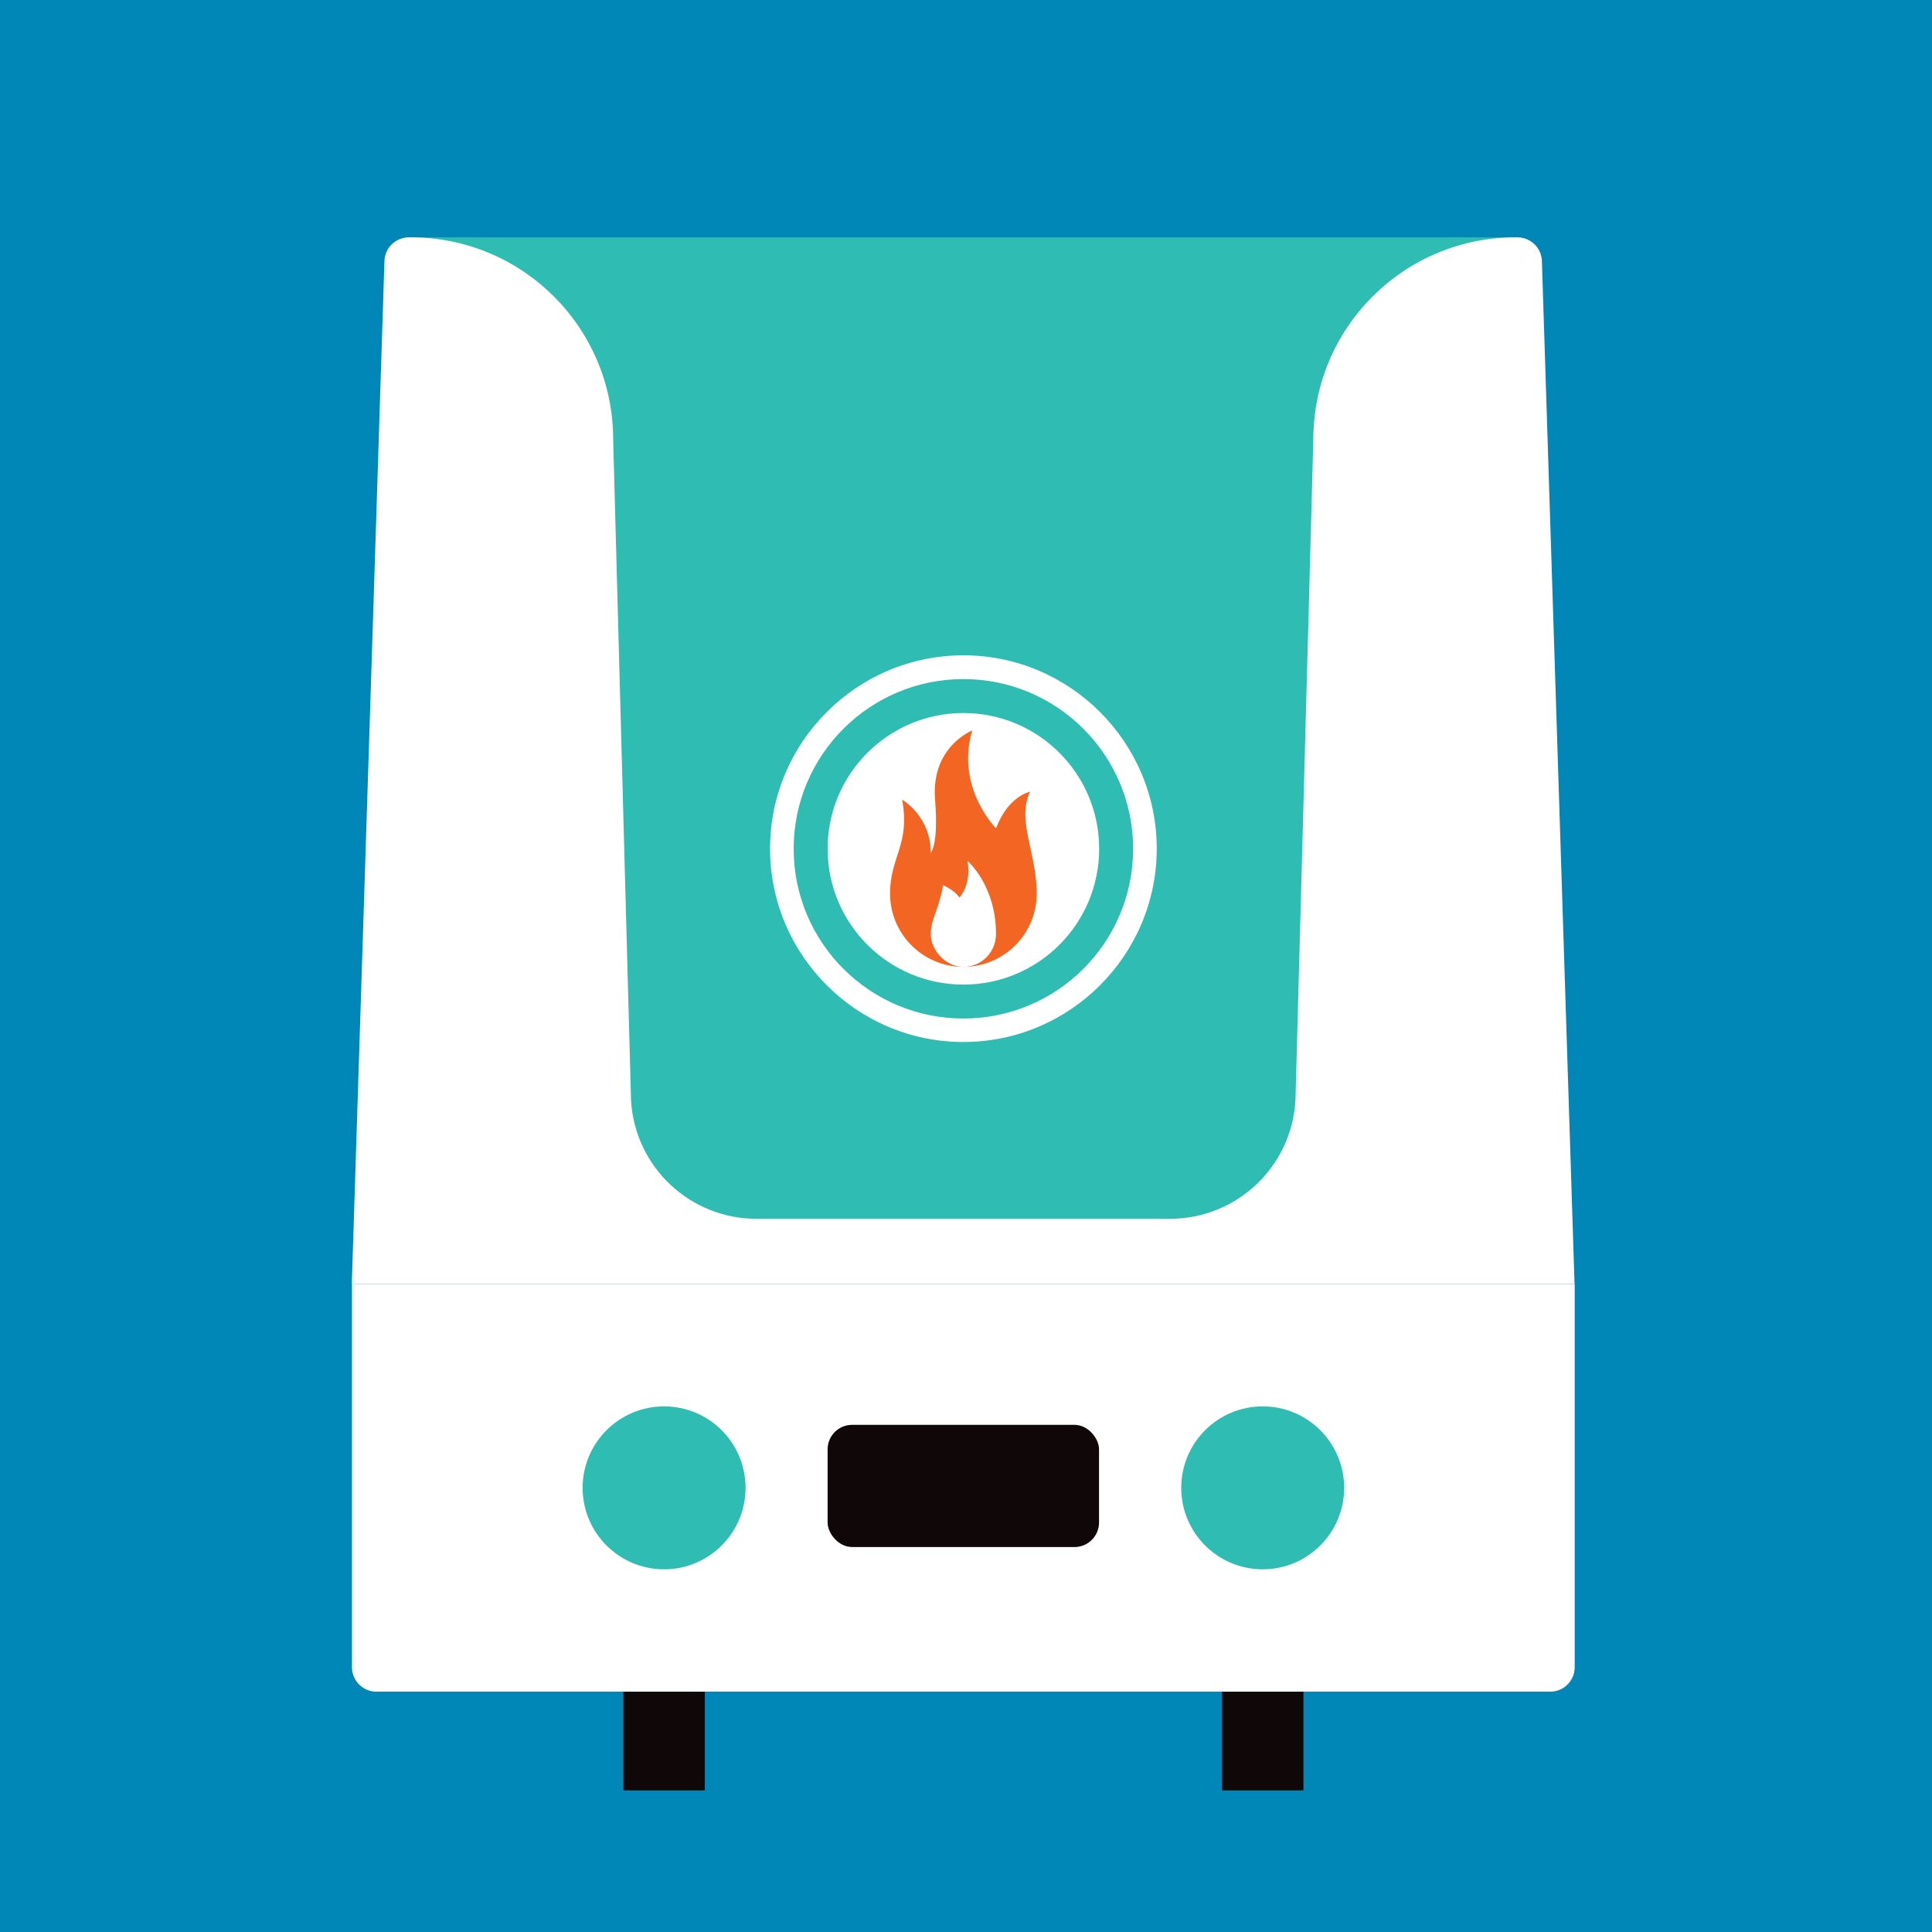 <?xml version="1.0" encoding="UTF-8" standalone="no"?>
<svg
   id="Layer_1"
   viewBox="0 0 130.907 130.907"
   version="1.1"
   sodipodi:docname="boiler_noText_square.svg"
   inkscape:export-filename="C:\Users\gz\Documents\Tools\3_Images\Logos\boiler_noText_square.png"
   inkscape:export-xdpi="264.00467"
   inkscape:export-ydpi="264.00467"
   inkscape:version="1.1 (c68e22c387, 2021-05-23)"
   width="130.907"
   height="130.907"
   xmlns:inkscape="http://www.inkscape.org/namespaces/inkscape"
   xmlns:sodipodi="http://sodipodi.sourceforge.net/DTD/sodipodi-0.dtd"
   xmlns="http://www.w3.org/2000/svg"
   xmlns:svg="http://www.w3.org/2000/svg">
  <sodipodi:namedview
     id="namedview51"
     pagecolor="#ffffff"
     bordercolor="#999999"
     borderopacity="1"
     inkscape:pageshadow="0"
     inkscape:pageopacity="0"
     inkscape:pagecheckerboard="0"
     showgrid="false"
     showguides="true"
     inkscape:guide-bbox="true"
     inkscape:zoom="2.1160098"
     inkscape:cx="87.192413"
     inkscape:cy="41.351415"
     inkscape:window-width="1536"
     inkscape:window-height="793"
     inkscape:window-x="1912"
     inkscape:window-y="58"
     inkscape:window-maximized="1"
     inkscape:current-layer="Layer_1"
     fit-margin-top="0"
     fit-margin-left="0"
     fit-margin-right="0"
     fit-margin-bottom="0">
    <sodipodi:guide
       position="-394.332,-0.021"
       orientation="1,0"
       id="guide948" />
    <sodipodi:guide
       position="-394.083,-0.105"
       orientation="1,0"
       id="guide950" />
    <sodipodi:guide
       position="-394.207,-0.414"
       orientation="0,-1"
       id="guide952" />
  </sodipodi:namedview>
  <defs
     id="defs4">
    <style
       id="style2">.cls-1{fill:#fff;}.cls-2{fill:#f26522;}.cls-3{fill:#0c88b4;}.cls-4{fill:#0f0708;}.cls-5{fill:#2fbcb2;}</style>
  </defs>
  <rect
     style="fill:#0087b7;stroke:none;stroke-width:0.567"
     id="rect976"
     width="130.907"
     height="130.907"
     x="0"
     y="0" />
  <g
     id="g48"
     transform="translate(-395.083,-48.677)">
    <rect
       class="cls-4"
       x="437.32"
       y="159.21"
       width="5.52"
       height="10.78"
       id="rect22" />
    <rect
       class="cls-4"
       x="477.88"
       y="159.21"
       width="5.52"
       height="10.78"
       id="rect24" />
    <path
       class="cls-5"
       d="m 496.26,132.08 h -71.8 l -3.2,-65.55 c -0.06,-0.96 0.69,-1.77 1.65,-1.77 h 74.89 c 0.96,0 1.72,0.81 1.65,1.77 l -3.2,65.55 z"
       id="path26" />
    <path
       class="cls-1"
       d="m 497.77,64.76 c -7.57,0 -13.7,6.13 -13.7,13.7 l -1.21,44.76 c -0.25,4.51 -3.98,8.04 -8.5,8.04 h -28.02 c -4.52,0 -8.25,-3.53 -8.5,-8.04 l -1.21,-44.76 c 0,-7.57 -6.13,-13.7 -13.7,-13.7 h -0.14 c -0.92,0 -1.66,0.74 -1.66,1.66 l -2.21,69.26 h 82.85 l -2.21,-69.26 c 0,-0.92 -0.74,-1.66 -1.66,-1.66 h -0.14 z"
       id="path28" />
    <g
       id="g38">
      <circle
         class="cls-1"
         cx="460.36"
         cy="106.19"
         r="9.2"
         id="circle30" />
      <path
         class="cls-1"
         d="m 460.36,94.69 c 6.35,0 11.5,5.15 11.5,11.5 0,6.35 -5.15,11.5 -11.5,11.5 -6.35,0 -11.5,-5.15 -11.5,-11.5 0,-6.35 5.15,-11.5 11.5,-11.5 m 0,-1.61 c -7.22,0 -13.1,5.88 -13.1,13.1 0,7.22 5.88,13.1 13.1,13.1 7.22,0 13.1,-5.88 13.1,-13.1 0,-7.22 -5.88,-13.1 -13.1,-13.1 z"
         id="path32" />
      <path
         class="cls-2"
         d="m 455.39,109.22 c 0,2.74 2.22,4.97 4.97,4.97 v 0 c 2.74,0 4.97,-2.22 4.97,-4.97 0,-2.75 -1.38,-4.97 -0.45,-6.9 0,0 -1.48,0.28 -2.31,2.48 0,0 -2.76,-2.76 -1.61,-6.63 0,0 -2.81,1.1 -2.52,4.69 0.25,3.08 -0.29,3.59 -0.29,3.59 0,-2.48 -1.94,-3.59 -1.94,-3.59 0.56,3.04 -0.82,3.87 -0.82,6.35 z"
         id="path34" />
      <path
         class="cls-1"
         d="m 458.98,108.67 c -0.28,1.66 -0.83,2.26 -0.83,3.31 0,1.05 0.99,2.21 2.21,2.21 v 0 c 1.23,0 2.21,-1 2.21,-2.23 0,-3.3 -1.93,-4.95 -1.93,-4.95 0.28,1.66 -0.55,2.48 -0.55,2.48 -0.35,-0.52 -1.1,-0.83 -1.1,-0.83 z"
         id="path36" />
    </g>
    <path
       class="cls-1"
       d="m 501.78,135.68 h -82.85 v 25.96 c 0,0.92 0.74,1.66 1.66,1.66 h 79.53 c 0.92,0 1.66,-0.74 1.66,-1.66 z"
       id="path40" />
    <circle
       class="cls-5"
       cx="440.08"
       cy="149.49"
       r="5.52"
       id="circle42" />
    <circle
       class="cls-5"
       cx="480.64"
       cy="149.49"
       r="5.52"
       id="circle44" />
    <rect
       class="cls-4"
       x="451.16"
       y="145.22"
       width="18.39"
       height="8.28"
       rx="1.66"
       ry="1.66"
       id="rect46" />
  </g>
</svg>
